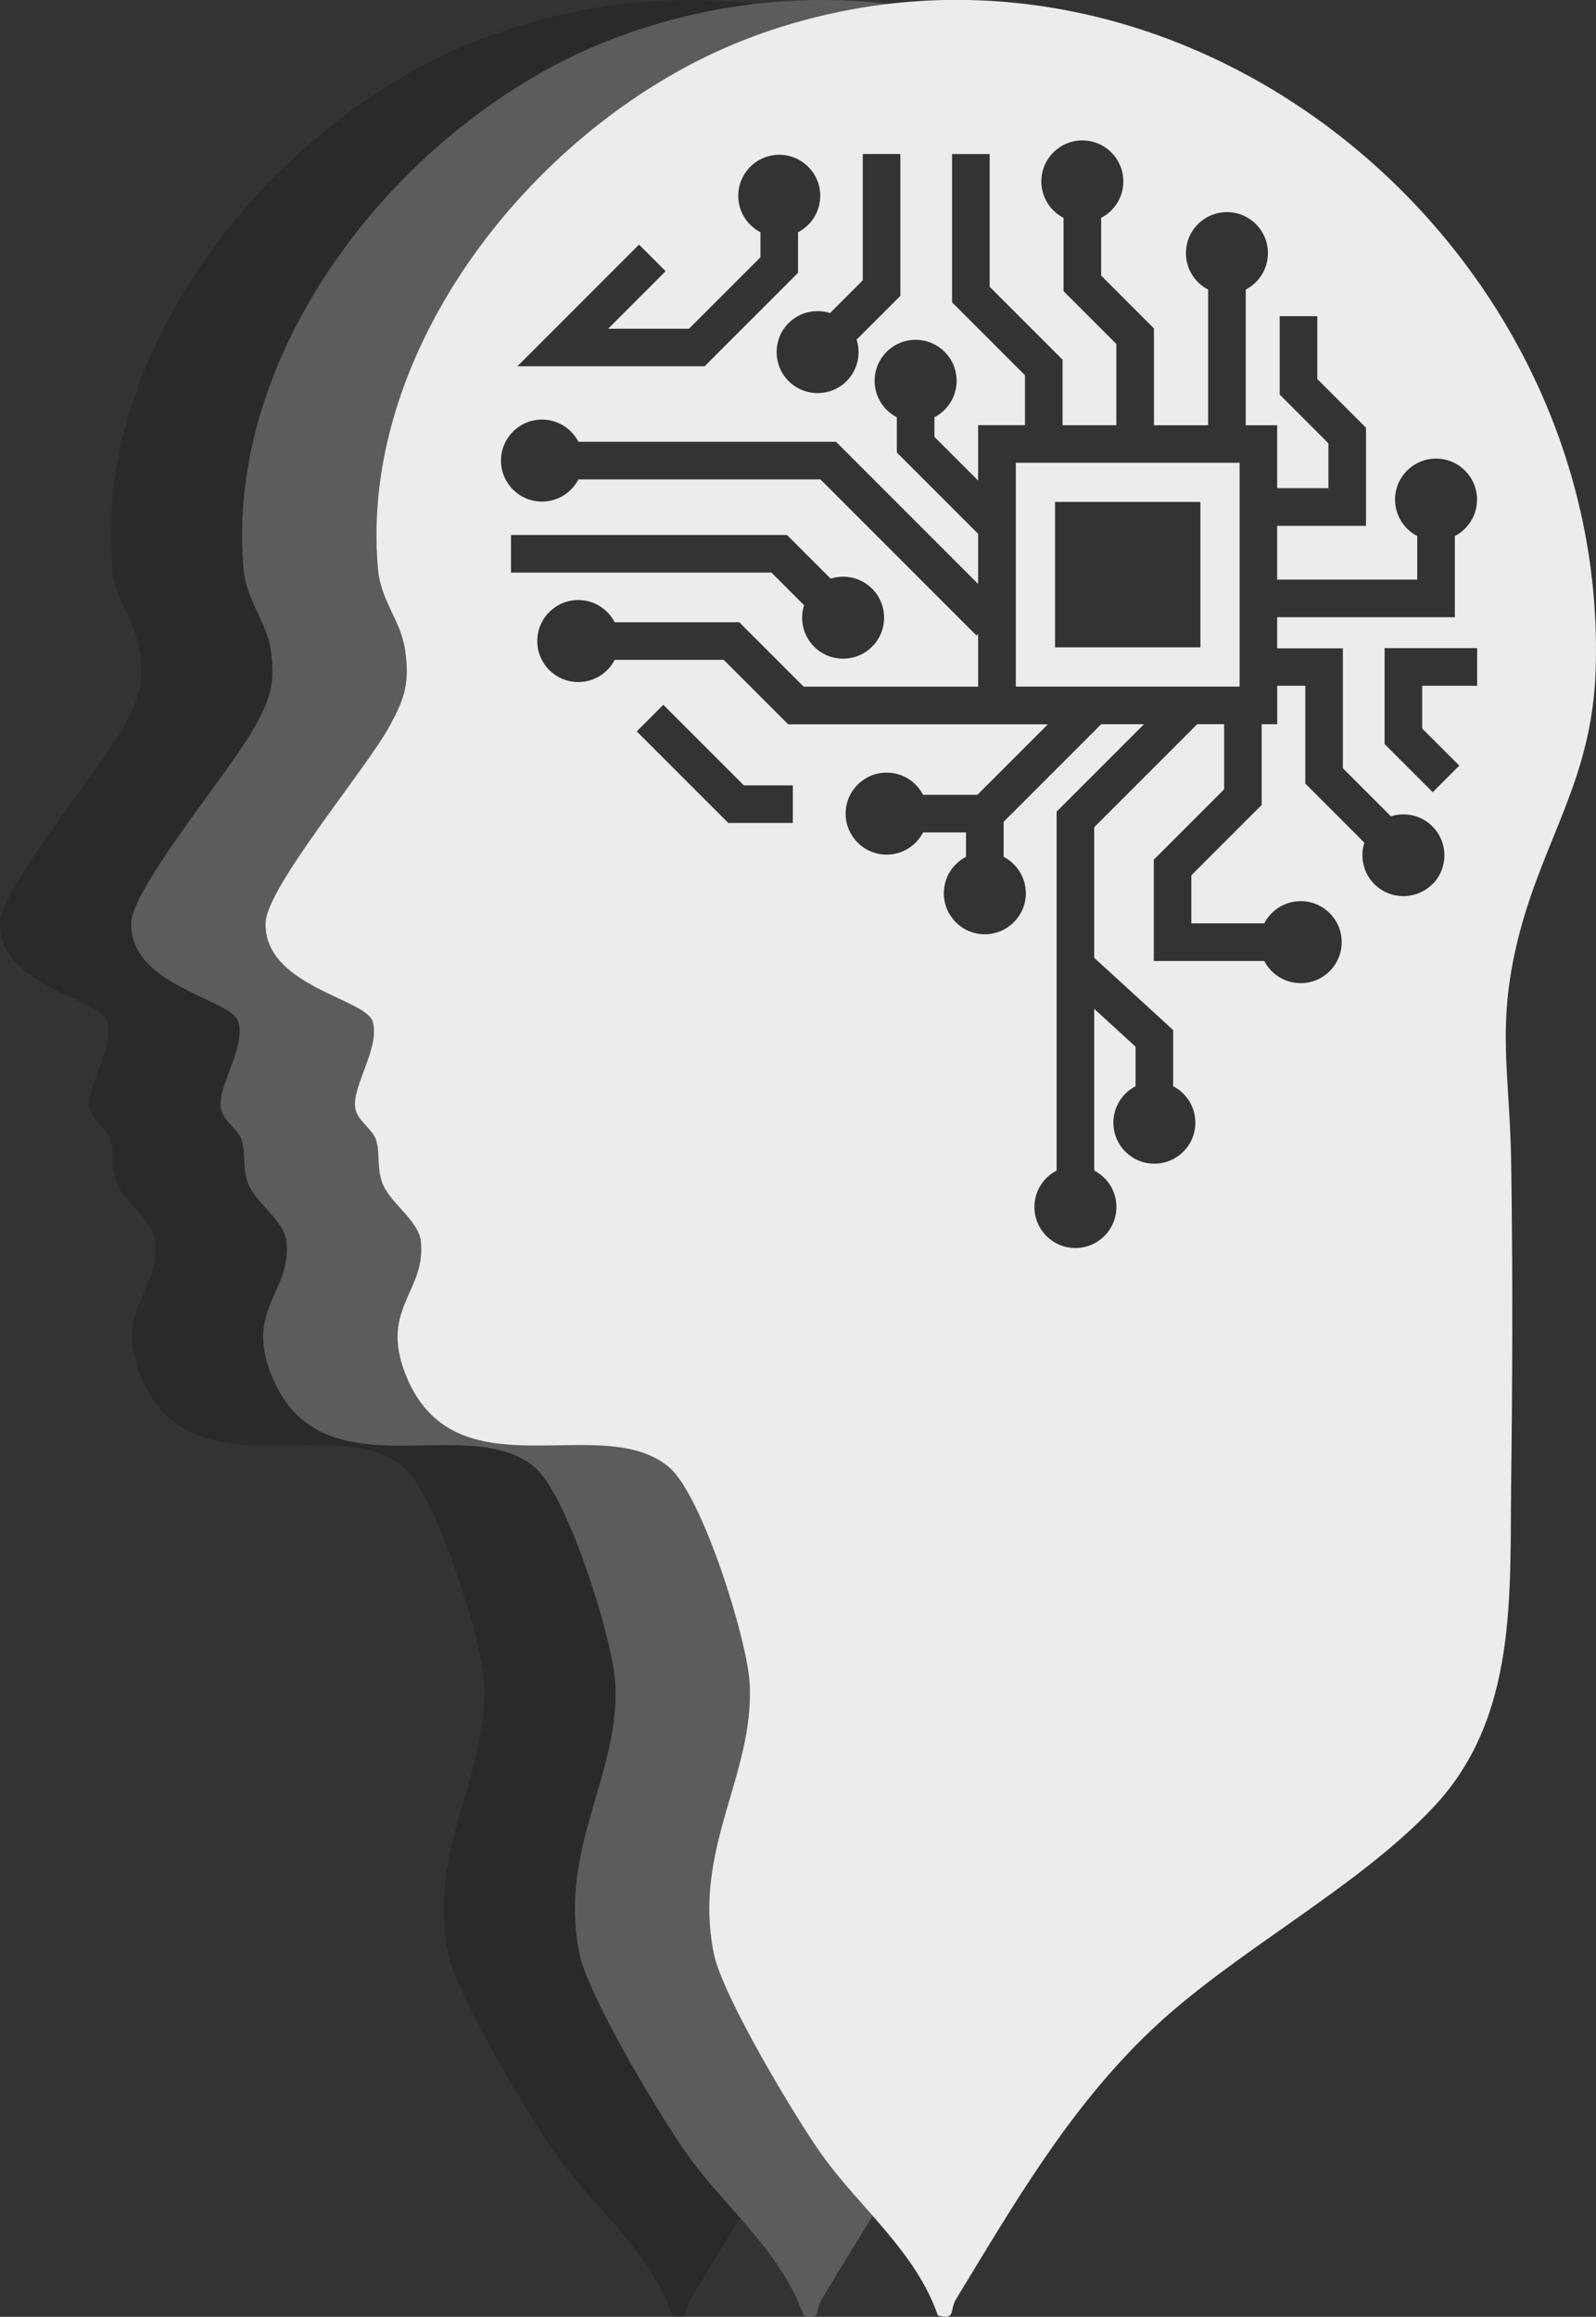 <?xml version="1.0" encoding="UTF-8"?><svg id="Layer_2" xmlns="http://www.w3.org/2000/svg" viewBox="0 0 283.46 411.33"><rect x="0" y="0" width="283.46" height="411.33" fill="#333333" stroke="none"/><defs><style>.cls-1{fill:#222221;}.cls-1,.cls-2{opacity:.5;}.cls-2{fill:#868686;}.cls-3{fill:#ececec;}</style></defs><g id="Layer_1-2"><path class="cls-1" d="M122.24,382.75c-4.88-6.78-17.76-28.36-19.3-35.8-3.88-18.7,7.24-31.86,6.34-48.09-.44-7.92-8.44-33.35-14.27-38.32-12.05-10.27-38.22,5.42-46.87-16.58-4.59-11.66,3.7-14.67,2.74-23.57-.42-3.84-5.73-6.9-6.94-10.63-.87-2.69-.28-5-1.01-7.34-.6-1.95-3.28-3.38-3.68-5.57-.72-3.95,4.48-10.84,3.07-15.49-1.23-4.07-19.52-6.34-19-17.64.29-6.3,17.98-27.38,22-34.78,2.69-4.95,3.61-7.64,2.77-13.49-.76-5.27-4.32-8.72-4.82-14.37-3.63-40.56,30-81.11,66.62-94.58,8.14-2.99,16.32-4.9,24.44-5.83-15.52-1.75-31.72-.07-47.75,5.83C49.95,19.96,16.32,60.51,19.95,101.07c.51,5.65,4.07,9.1,4.82,14.37.84,5.85-.08,8.54-2.77,13.49C17.99,136.34.3,157.42.01,163.71c-.52,11.3,17.77,13.57,19,17.64,1.41,4.66-3.79,11.54-3.07,15.49.4,2.19,3.08,3.62,3.68,5.57.73,2.34.13,4.65,1.01,7.34,1.21,3.73,6.52,6.79,6.94,10.63.97,8.9-7.32,11.91-2.74,23.57,8.65,22,34.82,6.31,46.87,16.58,5.83,4.97,13.83,30.4,14.27,38.32.9,16.22-10.22,29.39-6.34,48.09,1.54,7.44,14.42,29.01,19.3,35.8,6.74,9.36,16.58,17.06,20.48,28.36,3.27.83,2.01-.91,3.2-2.87,2.96-4.86,5.86-9.7,8.84-14.46-3.18-3.64-6.46-7.2-9.22-11.03Z"/><path class="cls-2" d="M146.11,382.75c-4.88-6.78-17.76-28.36-19.3-35.8-3.88-18.7,7.24-31.86,6.34-48.09-.44-7.92-8.44-33.35-14.27-38.32-12.05-10.27-38.22,5.42-46.87-16.58-4.59-11.66,3.7-14.67,2.74-23.57-.42-3.84-5.73-6.9-6.94-10.63-.87-2.69-.28-5-1.01-7.34-.6-1.95-3.28-3.38-3.68-5.57-.72-3.95,4.48-10.84,3.07-15.49-1.23-4.07-19.52-6.34-19-17.64.29-6.3,17.98-27.38,22-34.78,2.69-4.95,3.61-7.64,2.77-13.49-.76-5.27-4.32-8.72-4.82-14.37-3.63-40.56,30-81.11,66.62-94.58,8.06-2.96,16.16-4.86,24.19-5.8-15.62-1.81-31.93-.14-48.06,5.8-36.62,13.47-70.25,54.02-66.62,94.58.51,5.65,4.07,9.1,4.82,14.37.84,5.85-.08,8.54-2.77,13.49-4.02,7.4-21.71,28.48-22,34.78-.52,11.3,17.77,13.57,19,17.64,1.41,4.66-3.79,11.54-3.07,15.49.4,2.19,3.08,3.62,3.68,5.57.73,2.34.13,4.65,1.01,7.34,1.21,3.73,6.52,6.79,6.94,10.63.97,8.9-7.32,11.91-2.74,23.57,8.65,22,34.82,6.31,46.87,16.58,5.83,4.97,13.83,30.4,14.27,38.32.9,16.22-10.22,29.39-6.34,48.09,1.54,7.44,14.42,29.01,19.3,35.8,6.74,9.36,16.58,17.06,20.48,28.36,3.27.83,2.01-.91,3.2-2.87,3.04-4.99,6.02-9.96,9.08-14.84-3.08-3.51-6.22-6.95-8.89-10.65Z"/><path class="cls-3" d="M180.42,121.9h39.74v-39.74h-39.74v39.74ZM187.38,89.11h25.82v25.82h-25.82v-25.82Z"/><path class="cls-3" d="M133.75,6.49c-36.62,13.47-70.25,54.02-66.62,94.58.51,5.65,4.07,9.1,4.82,14.37.84,5.85-.08,8.54-2.77,13.49-4.02,7.4-21.71,28.48-22,34.78-.52,11.3,17.77,13.57,19,17.64,1.41,4.66-3.79,11.54-3.07,15.49.4,2.19,3.08,3.62,3.68,5.57.73,2.34.13,4.65,1.01,7.34,1.21,3.73,6.52,6.79,6.94,10.63.97,8.9-7.32,11.91-2.74,23.57,8.65,22,34.82,6.31,46.87,16.58,5.83,4.97,13.83,30.4,14.27,38.32.9,16.22-10.22,29.39-6.34,48.09,1.54,7.44,14.42,29.01,19.3,35.8,6.74,9.36,16.58,17.06,20.48,28.36,3.27.83,2.01-.91,3.2-2.87,10.34-16.99,20.02-33.81,34.58-47.69,14.74-14.06,36.56-25.11,50.34-39.82,14.89-15.89,13.43-37.59,13.69-57.7.25-18.95.29-37.82,0-56.84-.24-15.67-2.72-24.23,1.42-40.26,4.4-17.04,12.87-27.57,13.57-46.54,2.85-76.97-75.21-140.28-149.64-112.91ZM153.23,49.76v-22.42h6.68v25.19l-7.77,7.77c.8,2.51.21,5.37-1.78,7.36-2.84,2.84-7.46,2.84-10.3,0s-2.84-7.46,0-10.3c1.99-1.99,4.85-2.58,7.36-1.78l5.81-5.81ZM113.5,43.43l4.72,4.72-10.21,10.21h14.36l12.69-12.69v-4.44c-2.34-1.21-3.94-3.65-3.94-6.47,0-4.02,3.26-7.28,7.28-7.28s7.28,3.26,7.28,7.28c0,2.82-1.6,5.26-3.94,6.47v7.2l-16.6,16.6h-33.25l21.61-21.61ZM137.02,101.66h-46.27v-6.68h49.03l7.75,7.75c2.51-.8,5.37-.21,7.36,1.78,2.84,2.84,2.84,7.46,0,10.3s-7.46,2.84-10.3,0c-1.99-1.99-2.58-4.85-1.78-7.36l-5.79-5.79ZM140.82,146.11h-11.47l-16.26-16.26,4.72-4.72,14.3,14.3h8.7v6.68ZM254.4,156.97c-2.84,2.84-7.46,2.84-10.3,0-1.99-1.99-2.58-4.85-1.78-7.36l-10.49-10.49v-17.37h-4.99v6.83h-2.76v14.33l-12.49,12.49v8.53h12.95c1.21-2.34,3.65-3.94,6.47-3.94,4.02,0,7.28,3.26,7.28,7.28s-3.26,7.28-7.28,7.28c-2.82,0-5.26-1.6-6.47-3.94h-19.62v-17.98l12.49-12.49v-11.57h-4.78l-18.29,18.29v23.19l14.02,12.83v9.97c2.34,1.21,3.94,3.65,3.94,6.47,0,4.02-3.26,7.28-7.28,7.28s-7.28-3.26-7.28-7.28c0-2.82,1.6-5.25,3.94-6.47v-7.03l-7.34-6.71v28.71c2.34,1.21,3.94,3.65,3.94,6.47,0,4.02-3.26,7.28-7.28,7.28s-7.28-3.26-7.28-7.28c0-2.82,1.6-5.26,3.94-6.47v-63.72l15.52-15.52h-7.61l-17.32,17.32v6.22c2.34,1.21,3.94,3.65,3.94,6.47,0,4.02-3.26,7.28-7.28,7.28s-7.28-3.26-7.28-7.28c0-2.82,1.6-5.26,3.94-6.47v-4.33h-7.63c-1.21,2.34-3.65,3.94-6.47,3.94-4.02,0-7.28-3.26-7.28-7.28s3.26-7.28,7.28-7.28c2.82,0,5.26,1.6,6.47,3.94h9.65l12.52-12.52h-46.13l-11.44-11.44h-19.37c-1.21,2.34-3.65,3.94-6.47,3.94-4.02,0-7.28-3.26-7.28-7.28s3.26-7.28,7.28-7.28c2.82,0,5.25,1.6,6.47,3.94h22.13l11.44,11.44h30.98v-9.37l-.29.29-27.72-27.72h-42.98c-1.21,2.34-3.65,3.94-6.47,3.94-4.02,0-7.28-3.26-7.28-7.28s3.26-7.28,7.28-7.28c2.82,0,5.26,1.6,6.47,3.94h45.75l25.24,25.24v-8.9l-14.44-14.44v-6.25c-2.34-1.21-3.94-3.65-3.94-6.47,0-4.02,3.26-7.28,7.28-7.28s7.28,3.26,7.28,7.28c0,2.82-1.6,5.26-3.94,6.47v3.48l7.76,7.76v-9.84h8.32v-8.86l-12.95-12.95v-26.32h6.68v23.56l12.95,12.95v11.63h9.55v-14.42l-9.38-9.38v-13.01c-2.34-1.21-3.94-3.65-3.94-6.47,0-4.02,3.26-7.28,7.28-7.28s7.28,3.26,7.28,7.28c0,2.82-1.6,5.26-3.94,6.47v10.25l9.38,9.38v17.19h9.62v-24.09c-2.34-1.21-3.94-3.65-3.94-6.47,0-4.02,3.26-7.28,7.28-7.28s7.28,3.26,7.28,7.28c0,2.82-1.6,5.26-3.94,6.47v24.09h5.58v11.17h9.1v-7.97l-8.65-8.65v-13.92h6.68v11.16l8.65,8.65v17.42h-15.78v9.54h24.88v-7.73c-2.34-1.21-3.94-3.65-3.94-6.47,0-4.02,3.26-7.28,7.28-7.28s7.28,3.26,7.28,7.28c0,2.82-1.6,5.26-3.94,6.47v14.41h-31.56v5.53h11.67v21.28l8.54,8.54c2.51-.8,5.37-.21,7.36,1.78,2.84,2.84,2.84,7.46,0,10.3ZM262.35,121.75h-9.76v7.59l6.59,6.59-4.72,4.72-8.55-8.55v-17.04h16.44v6.68Z"/></g></svg>